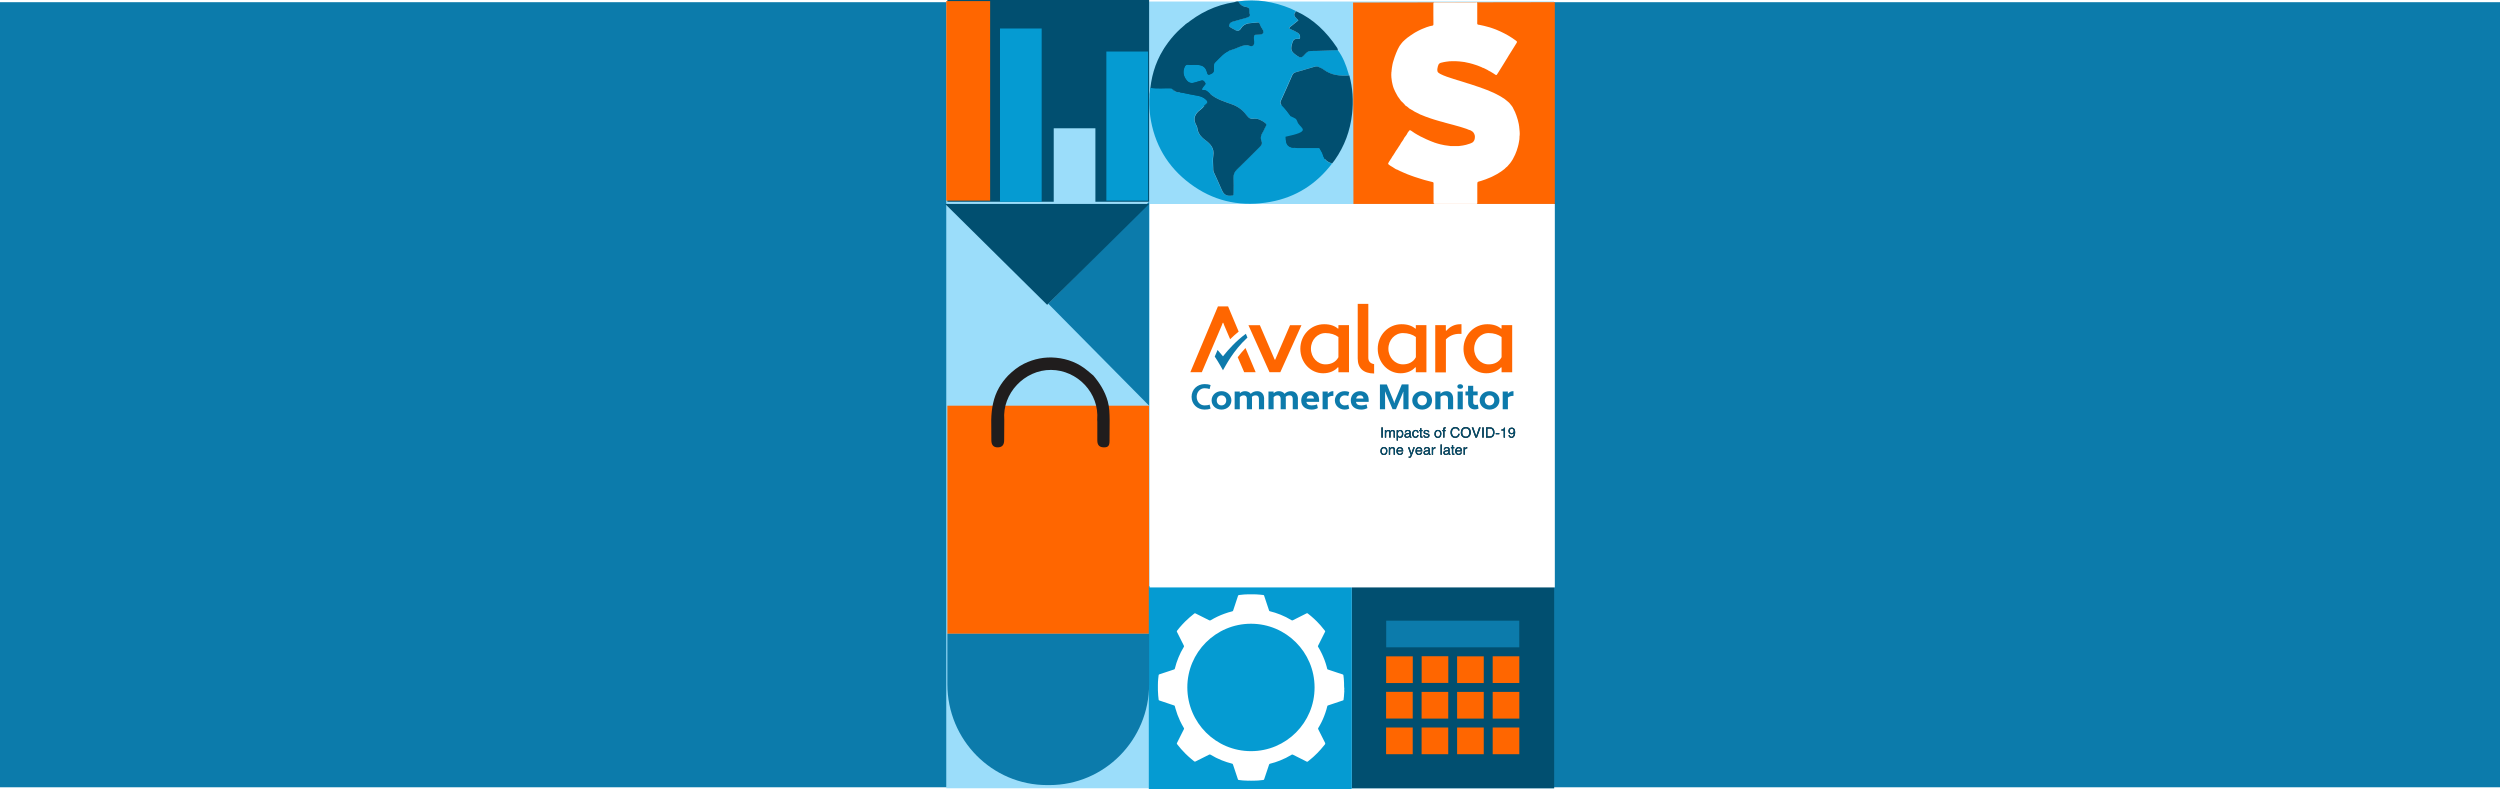<?xml version="1.0" encoding="UTF-8"?>
<svg width="1140px" height="360px" viewBox="0 0 1140 360" version="1.1" xmlns="http://www.w3.org/2000/svg" xmlns:xlink="http://www.w3.org/1999/xlink">
    <title>Artboard</title>
    <defs>
        <filter x="-14.0%" y="-10.8%" width="128.1%" height="121.7%" filterUnits="objectBoundingBox" id="filter-1">
            <feOffset dx="0" dy="0" in="SourceAlpha" result="shadowOffsetOuter1"></feOffset>
            <feGaussianBlur stdDeviation="10" in="shadowOffsetOuter1" result="shadowBlurOuter1"></feGaussianBlur>
            <feColorMatrix values="0 0 0 0 0   0 0 0 0 0   0 0 0 0 0  0 0 0 0.8 0" type="matrix" in="shadowBlurOuter1" result="shadowMatrixOuter1"></feColorMatrix>
            <feMerge>
                <feMergeNode in="shadowMatrixOuter1"></feMergeNode>
                <feMergeNode in="SourceGraphic"></feMergeNode>
            </feMerge>
        </filter>
        <path d="M1.28,5.318 L1.28,0.656 L0.64,0.656 L0.64,5.318 L1.28,5.318 Z M2.804,5.318 L2.804,3.515 C2.804,3.077 2.893,2.775 3.07,2.608 C3.247,2.441 3.444,2.357 3.661,2.357 C3.898,2.357 4.061,2.436 4.148,2.595 C4.203,2.701 4.23,2.869 4.23,3.1 L4.23,3.1 L4.23,5.318 L4.813,5.318 L4.813,3.341 C4.813,2.99 4.894,2.739 5.056,2.589 C5.219,2.439 5.412,2.363 5.637,2.363 C5.801,2.363 5.939,2.406 6.053,2.49 C6.166,2.575 6.223,2.73 6.223,2.957 L6.223,2.957 L6.223,5.318 L6.818,5.318 L6.818,3.055 C6.818,2.755 6.774,2.516 6.685,2.338 C6.519,2.008 6.207,1.843 5.749,1.843 C5.534,1.843 5.341,1.887 5.169,1.975 C4.998,2.063 4.848,2.197 4.721,2.379 C4.644,2.231 4.559,2.119 4.466,2.043 C4.3,1.91 4.082,1.843 3.81,1.843 C3.57,1.843 3.356,1.908 3.167,2.037 C3.057,2.113 2.934,2.234 2.798,2.402 L2.798,2.402 L2.798,1.919 L2.231,1.919 L2.231,5.318 L2.804,5.318 Z M8.19,6.673 L8.19,4.937 C8.315,5.091 8.429,5.2 8.531,5.264 C8.705,5.376 8.92,5.432 9.177,5.432 C9.504,5.432 9.79,5.331 10.037,5.131 C10.425,4.813 10.619,4.284 10.619,3.544 C10.619,2.996 10.484,2.574 10.215,2.279 C9.945,1.984 9.617,1.837 9.231,1.837 C8.97,1.837 8.743,1.9 8.55,2.027 C8.414,2.112 8.289,2.231 8.174,2.386 L8.174,2.386 L8.174,1.935 L7.617,1.935 L7.617,6.673 L8.19,6.673 Z M9.101,4.934 C8.706,4.934 8.434,4.758 8.286,4.407 C8.207,4.223 8.168,4 8.168,3.737 C8.168,3.412 8.207,3.143 8.286,2.931 C8.432,2.536 8.704,2.338 9.101,2.338 C9.495,2.338 9.767,2.525 9.916,2.9 C9.994,3.094 10.033,3.327 10.033,3.598 C10.033,4.042 9.945,4.376 9.768,4.599 C9.59,4.822 9.368,4.934 9.101,4.934 Z M12.204,5.432 C12.467,5.432 12.708,5.376 12.927,5.264 C13.145,5.152 13.313,5.019 13.43,4.867 C13.449,5.003 13.482,5.107 13.528,5.181 C13.618,5.321 13.761,5.391 13.958,5.391 C14.039,5.391 14.102,5.388 14.149,5.381 C14.196,5.375 14.264,5.359 14.353,5.334 L14.353,5.334 L14.353,4.912 C14.317,4.918 14.283,4.923 14.251,4.926 C14.219,4.929 14.191,4.931 14.165,4.931 C14.087,4.931 14.035,4.913 14.011,4.877 C13.986,4.841 13.974,4.793 13.974,4.734 L13.974,4.734 L13.974,2.776 C13.974,2.454 13.85,2.217 13.602,2.065 C13.351,1.913 13.026,1.837 12.624,1.837 C12.279,1.837 11.975,1.919 11.712,2.083 C11.45,2.247 11.314,2.538 11.303,2.957 L11.303,2.957 L11.838,2.957 C11.859,2.781 11.905,2.649 11.975,2.56 C12.1,2.399 12.312,2.319 12.612,2.319 C12.871,2.319 13.07,2.363 13.209,2.451 C13.348,2.539 13.417,2.68 13.417,2.874 C13.417,2.97 13.404,3.043 13.379,3.093 C13.334,3.186 13.246,3.241 13.115,3.258 L13.115,3.258 L12.201,3.373 C11.881,3.413 11.622,3.52 11.424,3.693 C11.227,3.867 11.128,4.111 11.128,4.426 C11.128,4.714 11.229,4.953 11.429,5.145 C11.63,5.336 11.888,5.432 12.204,5.432 Z M12.338,4.946 C12.172,4.946 12.029,4.899 11.908,4.804 C11.787,4.708 11.727,4.578 11.727,4.413 C11.727,4.195 11.815,4.037 11.991,3.937 C12.095,3.878 12.251,3.835 12.459,3.807 L12.459,3.807 L12.806,3.763 C12.912,3.75 13.02,3.729 13.131,3.699 C13.241,3.67 13.331,3.633 13.401,3.588 L13.401,3.588 L13.401,4.048 C13.401,4.4 13.242,4.652 12.924,4.807 C12.735,4.9 12.54,4.946 12.338,4.946 Z M16.145,5.416 C16.542,5.416 16.868,5.312 17.122,5.104 C17.377,4.895 17.536,4.566 17.6,4.115 L17.6,4.115 L17.043,4.115 C16.99,4.367 16.894,4.565 16.755,4.71 C16.616,4.855 16.427,4.927 16.19,4.927 C15.88,4.927 15.653,4.811 15.508,4.578 C15.364,4.346 15.292,4.059 15.292,3.718 C15.292,3.38 15.343,3.095 15.445,2.865 C15.602,2.509 15.863,2.332 16.228,2.332 C16.495,2.332 16.689,2.401 16.81,2.54 C16.931,2.678 17.009,2.852 17.043,3.062 L17.043,3.062 L17.6,3.062 C17.551,2.607 17.406,2.286 17.165,2.1 C16.924,1.914 16.612,1.821 16.228,1.821 C15.778,1.821 15.408,1.987 15.117,2.319 C14.826,2.651 14.681,3.116 14.681,3.712 C14.681,4.199 14.813,4.604 15.079,4.929 C15.344,5.254 15.699,5.416 16.145,5.416 Z M18.975,5.372 C19.058,5.372 19.135,5.367 19.206,5.359 C19.277,5.351 19.345,5.337 19.411,5.318 L19.411,5.318 L19.411,4.867 C19.369,4.871 19.331,4.874 19.3,4.875 C19.268,4.876 19.238,4.877 19.21,4.877 C19.106,4.877 19.032,4.865 18.988,4.842 C18.907,4.802 18.867,4.722 18.867,4.604 L18.867,4.604 L18.867,2.386 L19.411,2.386 L19.411,1.919 L18.867,1.919 L18.867,0.97 L18.287,0.97 L18.287,1.919 L17.826,1.919 L17.826,2.386 L18.287,2.386 L18.287,4.636 C18.287,4.853 18.335,5.031 18.431,5.167 C18.526,5.303 18.707,5.372 18.975,5.372 Z M21.19,5.448 C21.661,5.448 22.012,5.338 22.242,5.118 C22.473,4.898 22.588,4.637 22.588,4.334 C22.588,4.021 22.476,3.791 22.254,3.645 C22.113,3.552 21.838,3.456 21.426,3.357 L21.426,3.357 L21.047,3.265 C20.882,3.224 20.756,3.178 20.671,3.125 C20.525,3.036 20.452,2.918 20.452,2.77 C20.452,2.634 20.508,2.525 20.619,2.443 C20.73,2.36 20.894,2.319 21.111,2.319 C21.435,2.319 21.664,2.394 21.795,2.544 C21.876,2.65 21.921,2.768 21.932,2.897 L21.932,2.897 L22.473,2.897 C22.477,2.677 22.408,2.471 22.266,2.281 C22.039,1.981 21.669,1.83 21.155,1.83 C20.763,1.83 20.45,1.93 20.218,2.129 C19.986,2.327 19.869,2.588 19.869,2.909 C19.869,3.182 19.992,3.396 20.239,3.55 C20.377,3.639 20.591,3.719 20.882,3.791 L20.882,3.791 L21.337,3.906 C21.581,3.967 21.744,4.021 21.827,4.067 C21.956,4.144 22.021,4.255 22.021,4.401 C22.021,4.593 21.941,4.735 21.779,4.827 C21.618,4.92 21.431,4.966 21.219,4.966 C20.862,4.966 20.612,4.873 20.468,4.689 C20.389,4.588 20.342,4.442 20.325,4.252 L20.325,4.252 L19.774,4.252 C19.789,4.59 19.902,4.874 20.113,5.104 C20.324,5.333 20.683,5.448 21.19,5.448 Z M26.353,5.442 C26.916,5.442 27.331,5.263 27.598,4.905 C27.865,4.548 27.999,4.095 27.999,3.547 C27.999,2.98 27.847,2.551 27.544,2.259 C27.24,1.967 26.869,1.821 26.43,1.821 C25.94,1.821 25.549,1.99 25.258,2.329 C24.968,2.667 24.822,3.122 24.822,3.693 C24.822,4.226 24.96,4.651 25.236,4.967 C25.512,5.283 25.884,5.442 26.353,5.442 Z M26.408,4.95 C26.062,4.95 25.809,4.829 25.65,4.588 C25.491,4.347 25.411,4.045 25.411,3.684 C25.411,3.307 25.491,2.985 25.65,2.719 C25.809,2.452 26.064,2.319 26.414,2.319 C26.809,2.319 27.087,2.476 27.248,2.789 C27.35,2.988 27.401,3.246 27.401,3.563 C27.401,3.914 27.33,4.233 27.189,4.52 C27.048,4.806 26.787,4.95 26.408,4.95 Z M29.39,5.318 L29.39,2.386 L29.963,2.386 L29.963,1.935 L29.397,1.935 C29.397,1.567 29.414,1.338 29.447,1.248 C29.481,1.158 29.585,1.113 29.759,1.113 C29.783,1.113 29.808,1.114 29.834,1.115 C29.861,1.116 29.904,1.118 29.963,1.123 L29.963,1.123 L29.963,0.602 C29.914,0.598 29.871,0.595 29.833,0.593 C29.794,0.591 29.757,0.59 29.721,0.59 C29.339,0.59 29.081,0.687 28.948,0.882 C28.873,0.992 28.832,1.165 28.824,1.402 L28.824,1.402 L28.824,1.935 L28.349,1.935 L28.349,2.386 L28.824,2.386 L28.824,5.318 L29.39,5.318 Z M34.267,5.438 C34.897,5.438 35.398,5.238 35.769,4.839 C36.079,4.506 36.262,4.095 36.317,3.604 L36.317,3.604 L35.699,3.604 C35.636,3.911 35.539,4.158 35.41,4.347 C35.166,4.704 34.81,4.883 34.343,4.883 C33.836,4.883 33.455,4.713 33.199,4.374 C32.943,4.034 32.815,3.592 32.815,3.046 C32.815,2.379 32.957,1.885 33.24,1.562 C33.524,1.24 33.895,1.078 34.356,1.078 C34.734,1.078 35.027,1.166 35.236,1.342 C35.445,1.517 35.585,1.755 35.655,2.056 L35.655,2.056 L36.272,2.056 C36.236,1.66 36.055,1.307 35.728,0.996 C35.401,0.685 34.942,0.529 34.35,0.529 C33.656,0.529 33.111,0.768 32.717,1.246 C32.352,1.687 32.169,2.25 32.169,2.938 C32.169,3.843 32.412,4.513 32.898,4.946 C33.267,5.274 33.724,5.438 34.267,5.438 Z M39.092,5.454 C39.863,5.454 40.456,5.183 40.872,4.642 C41.226,4.181 41.403,3.602 41.403,2.906 C41.403,2.263 41.249,1.735 40.939,1.323 C40.542,0.794 39.931,0.529 39.105,0.529 C38.316,0.529 37.719,0.817 37.316,1.392 C37.002,1.841 36.845,2.38 36.845,3.011 C36.845,3.709 37.029,4.286 37.396,4.743 C37.808,5.217 38.373,5.454 39.092,5.454 Z M39.169,4.889 C38.581,4.889 38.156,4.712 37.894,4.358 C37.632,4.003 37.501,3.568 37.501,3.052 C37.501,2.407 37.654,1.919 37.959,1.588 C38.265,1.257 38.66,1.091 39.143,1.091 C39.642,1.091 40.035,1.258 40.323,1.592 C40.61,1.927 40.754,2.368 40.754,2.916 C40.754,3.434 40.629,3.892 40.38,4.291 C40.131,4.69 39.727,4.889 39.169,4.889 Z M44.201,5.318 L45.908,0.656 L45.198,0.656 L43.87,4.626 L42.527,0.656 L41.827,0.656 L43.53,5.318 L44.201,5.318 Z M47.289,5.318 L47.289,0.656 L46.649,0.656 L46.649,5.318 L47.289,5.318 Z M50.234,5.318 C51.036,5.318 51.601,4.964 51.93,4.258 C52.117,3.858 52.21,3.411 52.21,2.916 C52.21,2.275 52.052,1.749 51.736,1.339 C51.382,0.884 50.883,0.656 50.24,0.656 L50.24,0.656 L48.346,0.656 L48.346,5.318 L50.234,5.318 Z M50.113,4.778 L48.983,4.778 L48.983,1.199 L50.106,1.199 C50.618,1.199 50.989,1.359 51.219,1.678 C51.449,1.997 51.564,2.446 51.564,3.023 C51.564,3.174 51.548,3.337 51.516,3.512 C51.461,3.806 51.371,4.047 51.246,4.236 C51.089,4.47 50.887,4.629 50.641,4.712 C50.503,4.756 50.327,4.778 50.113,4.778 L50.113,4.778 Z M54.397,3.801 L54.397,3.214 L52.799,3.214 L52.799,3.801 L54.397,3.801 Z M57.007,5.318 L57.007,0.793 L56.555,0.793 C56.475,1.144 56.353,1.367 56.189,1.461 C56.026,1.555 55.737,1.622 55.323,1.662 L55.323,1.662 L55.323,2.1 L56.396,2.1 L56.396,5.318 L57.007,5.318 Z M59.974,5.445 C60.638,5.445 61.109,5.087 61.387,4.372 C61.555,3.943 61.639,3.45 61.639,2.893 C61.639,2.4 61.569,1.99 61.429,1.662 C61.176,1.066 60.718,0.767 60.054,0.767 C59.561,0.767 59.189,0.924 58.936,1.237 C58.684,1.55 58.558,1.913 58.558,2.325 C58.558,2.755 58.685,3.106 58.941,3.379 C59.197,3.652 59.544,3.788 59.984,3.788 C60.2,3.788 60.402,3.748 60.59,3.666 C60.778,3.585 60.935,3.443 61.063,3.242 C60.982,3.938 60.845,4.4 60.652,4.628 C60.459,4.855 60.226,4.969 59.952,4.969 C59.805,4.969 59.674,4.937 59.557,4.873 C59.33,4.753 59.208,4.535 59.191,4.22 L59.191,4.22 L58.612,4.22 C58.612,4.571 58.727,4.863 58.959,5.096 C59.19,5.328 59.528,5.445 59.974,5.445 Z M60.06,3.287 C59.744,3.287 59.514,3.2 59.369,3.025 C59.225,2.851 59.153,2.615 59.153,2.319 C59.153,2.006 59.235,1.756 59.4,1.569 C59.564,1.381 59.786,1.288 60.066,1.288 C60.327,1.288 60.542,1.37 60.711,1.534 C60.88,1.698 60.964,1.947 60.964,2.281 C60.964,2.653 60.87,2.914 60.682,3.063 C60.495,3.212 60.287,3.287 60.06,3.287 Z" id="path-2"></path>
        <path d="M1.719,13.249 C2.281,13.249 2.696,13.07 2.964,12.713 C3.231,12.355 3.365,11.903 3.365,11.355 C3.365,10.788 3.213,10.358 2.909,10.066 C2.606,9.774 2.235,9.629 1.795,9.629 C1.305,9.629 0.915,9.798 0.624,10.136 C0.333,10.475 0.188,10.93 0.188,11.501 C0.188,12.034 0.326,12.459 0.602,12.775 C0.877,13.091 1.25,13.249 1.719,13.249 Z M1.773,12.757 C1.427,12.757 1.175,12.637 1.015,12.396 C0.856,12.154 0.777,11.853 0.777,11.491 C0.777,11.115 0.856,10.793 1.015,10.527 C1.175,10.26 1.429,10.127 1.779,10.127 C2.174,10.127 2.452,10.283 2.613,10.596 C2.715,10.795 2.766,11.053 2.766,11.371 C2.766,11.722 2.696,12.041 2.554,12.327 C2.413,12.614 2.153,12.757 1.773,12.757 Z M4.619,13.125 L4.619,11.345 C4.619,11.123 4.633,10.952 4.662,10.833 C4.69,10.713 4.752,10.597 4.848,10.485 C4.967,10.346 5.105,10.253 5.262,10.206 C5.349,10.179 5.46,10.165 5.596,10.165 C5.863,10.165 6.048,10.271 6.15,10.482 C6.211,10.609 6.242,10.776 6.242,10.984 L6.242,10.984 L6.242,13.125 L6.825,13.125 L6.825,10.945 C6.825,10.603 6.778,10.339 6.685,10.155 C6.515,9.819 6.188,9.651 5.704,9.651 C5.484,9.651 5.283,9.694 5.103,9.781 C4.922,9.868 4.751,10.01 4.59,10.209 L4.59,10.209 L4.59,9.727 L4.046,9.727 L4.046,13.125 L4.619,13.125 Z M9.002,13.246 C9.176,13.246 9.332,13.229 9.47,13.195 C9.727,13.136 9.942,13.022 10.116,12.853 C10.22,12.755 10.314,12.63 10.398,12.477 C10.482,12.323 10.531,12.184 10.546,12.059 L10.546,12.059 L9.982,12.059 C9.94,12.209 9.868,12.342 9.766,12.456 C9.588,12.653 9.349,12.751 9.05,12.751 C8.729,12.751 8.493,12.647 8.34,12.438 C8.187,12.23 8.105,11.953 8.095,11.609 L8.095,11.609 L10.594,11.609 C10.594,11.266 10.577,11.016 10.543,10.86 C10.504,10.631 10.428,10.431 10.313,10.26 C10.195,10.08 10.022,9.934 9.795,9.821 C9.568,9.707 9.333,9.651 9.091,9.651 C8.612,9.651 8.223,9.821 7.926,10.162 C7.629,10.502 7.48,10.945 7.48,11.491 C7.48,12.045 7.628,12.477 7.923,12.784 C8.218,13.092 8.578,13.246 9.002,13.246 Z M10.005,11.155 L8.111,11.155 C8.121,10.863 8.216,10.622 8.394,10.433 C8.572,10.244 8.793,10.149 9.056,10.149 C9.423,10.149 9.685,10.286 9.842,10.561 C9.927,10.71 9.981,10.907 10.005,11.155 L10.005,11.155 Z M13.411,14.518 C13.742,14.518 13.975,14.423 14.111,14.233 C14.247,14.043 14.48,13.514 14.811,12.646 C14.951,12.278 15.125,11.802 15.333,11.218 C15.611,10.442 15.791,9.945 15.871,9.727 L15.871,9.727 L15.238,9.727 L14.318,12.494 L13.404,9.727 L12.755,9.727 L14.015,13.224 C13.986,13.3 13.938,13.416 13.872,13.573 C13.806,13.729 13.768,13.816 13.758,13.833 C13.724,13.884 13.682,13.927 13.632,13.962 C13.582,13.996 13.504,14.014 13.398,14.014 C13.364,14.014 13.325,14.011 13.28,14.004 C13.236,13.998 13.163,13.981 13.064,13.954 L13.064,13.954 L13.064,14.474 C13.127,14.491 13.181,14.503 13.224,14.509 C13.268,14.515 13.33,14.518 13.411,14.518 Z M17.698,13.246 C17.872,13.246 18.028,13.229 18.166,13.195 C18.423,13.136 18.639,13.022 18.813,12.853 C18.917,12.755 19.01,12.63 19.094,12.477 C19.178,12.323 19.227,12.184 19.242,12.059 L19.242,12.059 L18.679,12.059 C18.636,12.209 18.564,12.342 18.462,12.456 C18.284,12.653 18.045,12.751 17.746,12.751 C17.426,12.751 17.189,12.647 17.036,12.438 C16.884,12.23 16.802,11.953 16.791,11.609 L16.791,11.609 L19.29,11.609 C19.29,11.266 19.273,11.016 19.239,10.86 C19.201,10.631 19.124,10.431 19.01,10.26 C18.891,10.08 18.718,9.934 18.491,9.821 C18.264,9.707 18.029,9.651 17.788,9.651 C17.308,9.651 16.92,9.821 16.623,10.162 C16.325,10.502 16.177,10.945 16.177,11.491 C16.177,12.045 16.324,12.477 16.619,12.784 C16.914,13.092 17.274,13.246 17.698,13.246 Z M18.701,11.155 L16.807,11.155 C16.818,10.863 16.912,10.622 17.09,10.433 C17.269,10.244 17.489,10.149 17.753,10.149 C18.12,10.149 18.382,10.286 18.539,10.561 C18.624,10.71 18.678,10.907 18.701,11.155 L18.701,11.155 Z M20.91,13.24 C21.173,13.24 21.414,13.184 21.633,13.071 C21.851,12.959 22.019,12.827 22.136,12.675 C22.155,12.81 22.188,12.915 22.234,12.989 C22.324,13.129 22.467,13.198 22.664,13.198 C22.745,13.198 22.808,13.195 22.855,13.189 C22.902,13.183 22.97,13.167 23.059,13.141 L23.059,13.141 L23.059,12.719 C23.023,12.726 22.989,12.73 22.957,12.734 C22.925,12.737 22.897,12.738 22.871,12.738 C22.793,12.738 22.741,12.72 22.717,12.684 C22.692,12.648 22.68,12.601 22.68,12.542 L22.68,12.542 L22.68,10.584 C22.68,10.262 22.556,10.025 22.308,9.873 C22.057,9.721 21.731,9.644 21.33,9.644 C20.985,9.644 20.681,9.726 20.418,9.89 C20.156,10.054 20.02,10.346 20.009,10.765 L20.009,10.765 L20.544,10.765 C20.565,10.589 20.611,10.457 20.681,10.368 C20.806,10.207 21.018,10.127 21.318,10.127 C21.577,10.127 21.776,10.171 21.915,10.258 C22.054,10.346 22.123,10.487 22.123,10.682 C22.123,10.777 22.11,10.85 22.085,10.901 C22.04,10.994 21.952,11.049 21.821,11.066 L21.821,11.066 L20.907,11.18 C20.587,11.22 20.328,11.327 20.13,11.501 C19.933,11.674 19.834,11.919 19.834,12.234 C19.834,12.521 19.935,12.761 20.135,12.952 C20.336,13.144 20.594,13.24 20.91,13.24 Z M21.044,12.754 C20.878,12.754 20.735,12.707 20.614,12.611 C20.493,12.516 20.433,12.386 20.433,12.221 C20.433,12.003 20.521,11.845 20.697,11.745 C20.801,11.686 20.957,11.642 21.165,11.615 L21.165,11.615 L21.512,11.571 C21.618,11.558 21.726,11.537 21.837,11.507 C21.947,11.477 22.037,11.44 22.107,11.396 L22.107,11.396 L22.107,11.856 C22.107,12.207 21.948,12.46 21.63,12.615 C21.441,12.708 21.246,12.754 21.044,12.754 Z M24.208,13.125 L24.208,11.171 C24.208,10.93 24.285,10.716 24.44,10.531 C24.595,10.346 24.817,10.254 25.106,10.254 C25.14,10.254 25.171,10.255 25.2,10.257 C25.228,10.259 25.26,10.263 25.293,10.27 L25.293,10.27 L25.293,9.667 C25.232,9.66 25.188,9.656 25.163,9.654 C25.137,9.652 25.119,9.651 25.109,9.651 C24.882,9.651 24.681,9.733 24.507,9.897 C24.333,10.061 24.224,10.2 24.179,10.314 L24.179,10.314 L24.179,9.727 L23.635,9.727 L23.635,13.125 L24.208,13.125 Z M28.19,13.125 L28.19,8.464 L27.617,8.464 L27.617,13.125 L28.19,13.125 Z M29.966,13.24 C30.229,13.24 30.47,13.184 30.689,13.071 C30.908,12.959 31.075,12.827 31.192,12.675 C31.211,12.81 31.244,12.915 31.291,12.989 C31.38,13.129 31.523,13.198 31.72,13.198 C31.801,13.198 31.865,13.195 31.911,13.189 C31.958,13.183 32.026,13.167 32.115,13.141 L32.115,13.141 L32.115,12.719 C32.079,12.726 32.045,12.73 32.013,12.734 C31.981,12.737 31.953,12.738 31.927,12.738 C31.849,12.738 31.797,12.72 31.773,12.684 C31.748,12.648 31.736,12.601 31.736,12.542 L31.736,12.542 L31.736,10.584 C31.736,10.262 31.612,10.025 31.364,9.873 C31.113,9.721 30.788,9.644 30.387,9.644 C30.041,9.644 29.737,9.726 29.475,9.89 C29.212,10.054 29.076,10.346 29.066,10.765 L29.066,10.765 L29.6,10.765 C29.622,10.589 29.667,10.457 29.737,10.368 C29.862,10.207 30.075,10.127 30.374,10.127 C30.633,10.127 30.832,10.171 30.971,10.258 C31.11,10.346 31.179,10.487 31.179,10.682 C31.179,10.777 31.166,10.85 31.141,10.901 C31.096,10.994 31.008,11.049 30.877,11.066 L30.877,11.066 L29.963,11.18 C29.643,11.22 29.384,11.327 29.186,11.501 C28.989,11.674 28.89,11.919 28.89,12.234 C28.89,12.521 28.991,12.761 29.191,12.952 C29.392,13.144 29.65,13.24 29.966,13.24 Z M30.1,12.754 C29.935,12.754 29.791,12.707 29.67,12.611 C29.549,12.516 29.489,12.386 29.489,12.221 C29.489,12.003 29.577,11.845 29.753,11.745 C29.857,11.686 30.013,11.642 30.221,11.615 L30.221,11.615 L30.568,11.571 C30.674,11.558 30.782,11.537 30.893,11.507 C31.003,11.477 31.093,11.44 31.163,11.396 L31.163,11.396 L31.163,11.856 C31.163,12.207 31.004,12.46 30.686,12.615 C30.497,12.708 30.302,12.754 30.1,12.754 Z M33.477,13.179 C33.56,13.179 33.637,13.175 33.708,13.167 C33.779,13.158 33.848,13.144 33.913,13.125 L33.913,13.125 L33.913,12.675 C33.871,12.679 33.834,12.682 33.802,12.683 C33.77,12.684 33.741,12.684 33.713,12.684 C33.609,12.684 33.535,12.673 33.49,12.649 C33.409,12.609 33.369,12.53 33.369,12.411 L33.369,12.411 L33.369,10.193 L33.913,10.193 L33.913,9.727 L33.369,9.727 L33.369,8.778 L32.79,8.778 L32.79,9.727 L32.328,9.727 L32.328,10.193 L32.79,10.193 L32.79,12.443 C32.79,12.661 32.838,12.838 32.933,12.975 C33.029,13.111 33.21,13.179 33.477,13.179 Z M35.817,13.246 C35.991,13.246 36.147,13.229 36.285,13.195 C36.542,13.136 36.757,13.022 36.931,12.853 C37.035,12.755 37.129,12.63 37.213,12.477 C37.297,12.323 37.346,12.184 37.361,12.059 L37.361,12.059 L36.797,12.059 C36.755,12.209 36.683,12.342 36.581,12.456 C36.403,12.653 36.164,12.751 35.865,12.751 C35.544,12.751 35.308,12.647 35.155,12.438 C35.002,12.23 34.92,11.953 34.91,11.609 L34.91,11.609 L37.409,11.609 C37.409,11.266 37.392,11.016 37.358,10.86 C37.319,10.631 37.243,10.431 37.128,10.26 C37.01,10.08 36.837,9.934 36.61,9.821 C36.383,9.707 36.148,9.651 35.906,9.651 C35.427,9.651 35.038,9.821 34.741,10.162 C34.444,10.502 34.295,10.945 34.295,11.491 C34.295,12.045 34.443,12.477 34.738,12.784 C35.033,13.092 35.393,13.246 35.817,13.246 Z M36.82,11.155 L34.926,11.155 C34.936,10.863 35.031,10.622 35.209,10.433 C35.387,10.244 35.608,10.149 35.871,10.149 C36.238,10.149 36.5,10.286 36.657,10.561 C36.742,10.71 36.796,10.907 36.82,11.155 L36.82,11.155 Z M38.701,13.125 L38.701,11.171 C38.701,10.93 38.778,10.716 38.933,10.531 C39.088,10.346 39.31,10.254 39.599,10.254 C39.633,10.254 39.664,10.255 39.693,10.257 C39.721,10.259 39.752,10.263 39.786,10.27 L39.786,10.27 L39.786,9.667 C39.725,9.66 39.681,9.656 39.656,9.654 C39.63,9.652 39.612,9.651 39.602,9.651 C39.375,9.651 39.174,9.733 39,9.897 C38.826,10.061 38.717,10.2 38.672,10.314 L38.672,10.314 L38.672,9.727 L38.128,9.727 L38.128,13.125 L38.701,13.125 Z" id="path-3"></path>
    </defs>
    <g id="Artboard" stroke="none" stroke-width="1" fill="none" fill-rule="evenodd">
        <rect id="Rectangle" fill="#0C7BAB" x="0" y="1" width="1140" height="358"></rect>
        <g id="Group-Copy-2" filter="url(#filter-1)" transform="translate(431, 0)" fill-rule="nonzero">
            <polygon id="Rectangle" fill="#9BDDFA" transform="translate(139.061, 180.074) rotate(90) translate(-139.061, -180.074) " points="-40.318 41.506 318.44 41.506 318.44 318.642 -40.318 318.642"></polygon>
            <rect id="Rectangle" fill="#FF6600" x="1" y="185" width="92" height="104"></rect>
            <rect id="Rectangle" fill="#014F70" x="1" y="0" width="92" height="92"></rect>
            <rect id="Rectangle" fill="#014F70" transform="translate(231.553, 313.381) rotate(90) translate(-231.553, -313.381) " x="185.453" y="267.227" width="92.201" height="92.307"></rect>
            <polygon id="Rectangle" fill="#059BD2" transform="translate(139.115, 313.544) rotate(90) translate(-139.115, -313.544) " points="92.879 267.283 185.35 267.283 185.35 359.806 92.879 359.806"></polygon>
            <polygon id="Path" fill="#FF6600" points="278 1 278 93 186.162 93 186 1.162"></polygon>
            <path d="M46.477,358 L47.523,358 C72.624,358 93,337.417 93,312 L93,289 L1,289 L1,312 C1,337.417 21.376,358 46.477,358 Z" id="Path" fill="#0C7BAB"></path>
            <polygon id="Path" fill="#0C7BAB" points="47 138.487 47 138.487 93 185 93 92"></polygon>
            <polygon id="Path" fill="#014F70" points="46.5 139 46.5 139 93 93 0 93"></polygon>
            <polygon id="Rectangle" fill="#FF6600" transform="translate(10.5, 46) rotate(-90) translate(-10.5, -46) " points="-35 36 56 36 56 56 -35 56"></polygon>
            <polygon id="Rectangle" fill="#059BD2" transform="translate(34.5, 52.5) rotate(-90) translate(-34.5, -52.5) " points="-5 43 74 43 74 62 -5 62"></polygon>
            <polygon id="Rectangle" fill="#9BDDFA" transform="translate(59, 75.5) rotate(-90) translate(-59, -75.5) " points="42 66 76 66 76 85 42 85"></polygon>
            <polygon id="Rectangle" fill="#059BD2" transform="translate(83, 57.5) rotate(-90) translate(-83, -57.5) " points="49 48 117 48 117 67 49 67"></polygon>
            <path d="M21,191.395 C21.136,186.245 21.978,181.311 24.56,176.757 C25.702,174.752 27.115,172.935 28.691,171.255 C30.865,169.113 33.202,167.216 35.947,165.861 C40.54,163.611 45.432,162.635 50.514,163.123 C55.922,163.638 60.841,165.562 65.026,169.113 C65.869,169.818 66.711,170.55 67.581,171.255 C70.516,174.724 72.88,178.519 74.13,182.965 C74.918,185.757 74.946,188.576 75,191.422 C74.973,194.621 74.973,197.819 74.946,201.045 C74.946,203.213 74.321,203.972 72.554,203.999 C70.407,204.027 69.402,203.051 69.374,200.909 C69.347,198.036 69.374,195.19 69.374,192.317 C69.374,192.018 69.347,191.747 69.32,191.449 C70.353,179.17 60.27,168.761 48.258,168.68 C36.11,168.625 25.946,179.468 26.952,191.449 C26.925,194.539 26.925,197.657 26.897,200.747 C26.897,202.942 25.919,203.999 23.908,203.999 C22.033,203.999 21.054,202.888 21.054,200.747 C21.027,197.602 21.027,194.485 21,191.395 Z" id="Path" fill="#201D1D"></path>
            <path d="M242.326,1 C242.353,1 242.407,1 242.434,1 C242.65,1.242 242.623,1.564 242.623,1.833 C242.596,4.573 242.65,7.314 242.623,10.054 C242.623,10.43 242.515,10.807 242.785,11.129 C243.081,11.371 243.486,11.236 243.809,11.371 C244.456,11.478 245.13,11.639 245.777,11.801 C246.64,12.042 247.53,12.23 248.393,12.499 C248.797,12.66 249.256,12.795 249.66,12.929 C250.172,13.09 250.658,13.305 251.143,13.466 C251.871,13.789 252.599,14.084 253.3,14.407 C254.46,14.944 255.565,15.535 256.671,16.153 C257.318,16.556 257.965,16.932 258.612,17.362 C259.151,17.738 259.717,18.088 260.257,18.517 C260.877,19.028 260.877,19.082 260.445,19.78 C260.284,20.022 260.149,20.318 259.96,20.559 C259.205,21.768 258.45,22.977 257.695,24.186 C257.452,24.563 257.237,24.939 256.994,25.288 C256.832,25.503 256.698,25.745 256.59,25.986 C256.293,26.497 255.943,26.981 255.646,27.518 C255.43,27.84 255.215,28.136 255.053,28.485 C254.837,28.808 254.621,29.103 254.46,29.452 C253.651,30.688 252.869,31.951 252.114,33.214 C251.952,33.429 251.79,33.671 251.655,33.912 C251.467,34.288 251.224,34.288 250.9,34.074 C250.523,33.832 250.146,33.563 249.768,33.321 C249.66,33.268 249.579,33.214 249.471,33.16 C248.932,32.811 248.42,32.488 247.827,32.247 C247.476,31.951 247.045,31.763 246.64,31.575 C246.452,31.467 246.263,31.387 246.074,31.279 C245.858,31.172 245.67,31.064 245.427,30.984 C245.265,30.93 245.13,30.876 244.969,30.849 C244.807,30.796 244.672,30.688 244.537,30.608 C243.944,30.339 243.351,30.097 242.731,29.882 C242.542,29.802 242.353,29.748 242.164,29.694 C241.625,29.506 241.113,29.345 240.574,29.184 C240.088,29.049 239.603,28.888 239.091,28.781 C238.471,28.619 237.85,28.485 237.203,28.378 C237.095,28.351 236.961,28.297 236.853,28.297 C236.691,28.27 236.556,28.27 236.394,28.243 C236.26,28.216 236.152,28.19 236.017,28.19 C233.995,27.894 231.972,27.84 229.923,27.948 C229.438,28.002 228.953,28.055 228.44,28.136 C227.766,28.216 227.092,28.378 226.418,28.539 C225.825,28.646 225.313,28.861 224.989,29.399 C224.854,29.64 224.8,29.909 224.692,30.178 C224.665,30.258 224.638,30.339 224.638,30.42 C224.531,30.903 224.396,31.387 224.396,31.87 C224.396,32.354 224.504,32.757 224.854,33.106 C225.366,33.509 225.906,33.832 226.526,34.074 C226.58,34.1 226.634,34.1 226.661,34.127 C226.822,34.208 226.984,34.288 227.173,34.369 C227.524,34.503 227.874,34.665 228.225,34.772 C228.386,34.826 228.521,34.88 228.683,34.96 C228.872,35.041 229.06,35.094 229.249,35.148 C230.112,35.444 231.002,35.739 231.865,36.008 C232.431,36.223 233.024,36.33 233.563,36.545 C233.779,36.626 234.022,36.68 234.237,36.733 C235.235,37.056 236.233,37.378 237.23,37.674 C237.311,37.701 237.392,37.727 237.473,37.754 C237.662,37.835 237.85,37.889 238.039,37.942 C238.363,38.077 238.686,38.13 239.037,38.238 C239.333,38.345 239.657,38.453 239.953,38.533 C240.762,38.829 241.598,39.071 242.434,39.366 C243.027,39.581 243.62,39.769 244.214,39.957 C244.618,40.172 245.076,40.28 245.508,40.441 C245.67,40.522 245.831,40.575 245.993,40.629 C246.721,40.925 247.449,41.14 248.177,41.489 C248.609,41.65 248.986,41.865 249.418,42.026 C249.66,42.107 249.876,42.214 250.119,42.322 C250.55,42.564 251.008,42.778 251.467,42.993 C252.734,43.611 253.947,44.337 255.107,45.143 C255.242,45.25 255.349,45.358 255.484,45.438 C255.996,45.788 256.401,46.244 256.913,46.621 C257.156,46.835 257.399,47.077 257.587,47.346 C257.992,47.83 258.396,48.313 258.747,48.85 C259.151,49.63 259.529,50.409 259.906,51.188 C259.96,51.322 259.987,51.457 260.041,51.564 C260.095,51.698 260.176,51.86 260.203,51.994 C260.257,52.155 260.338,52.289 260.391,52.424 C260.472,52.612 260.526,52.8 260.58,52.988 C260.769,53.552 260.958,54.116 261.119,54.681 C261.281,55.325 261.443,55.997 261.578,56.642 C261.605,56.803 261.632,56.964 261.632,57.099 C261.632,57.233 261.686,57.341 261.713,57.475 C261.821,58.281 261.847,59.087 261.955,59.92 C262.009,60.484 262.009,61.075 261.982,61.639 C261.821,62.257 261.955,62.875 261.847,63.493 C261.74,63.869 261.767,64.272 261.659,64.648 C261.551,65.454 261.335,66.26 261.119,67.066 C261.039,67.281 260.958,67.523 260.904,67.738 C260.823,68.034 260.715,68.329 260.634,68.625 C260.607,68.705 260.58,68.786 260.553,68.867 C260.499,69.028 260.445,69.162 260.365,69.323 C260.203,69.699 260.068,70.102 259.906,70.479 C259.529,71.177 259.205,71.876 258.855,72.574 C258.774,72.682 258.693,72.789 258.639,72.923 C258.342,73.461 257.938,73.944 257.587,74.455 C257.399,74.724 257.156,74.939 256.94,75.18 C256.698,75.449 256.509,75.771 256.212,76.013 C256.077,76.148 255.889,76.282 255.727,76.389 C255.538,76.551 255.349,76.739 255.188,76.927 C255.161,76.954 255.107,77.007 255.08,77.034 C254.729,77.276 254.379,77.545 254.055,77.813 C253.839,77.948 253.678,78.109 253.462,78.243 C252.303,79.022 251.089,79.748 249.822,80.339 C249.687,80.419 249.525,80.473 249.391,80.554 C249.229,80.634 249.067,80.715 248.878,80.796 C248.663,80.876 248.474,80.93 248.285,81.037 C247.961,81.172 247.611,81.306 247.287,81.44 C247.018,81.548 246.748,81.655 246.505,81.763 C245.777,82.058 245.023,82.273 244.295,82.515 C243.782,82.676 243.243,82.73 242.785,83.026 C242.569,83.751 242.677,84.503 242.65,85.256 C242.623,87.593 242.65,89.904 242.65,92.241 C242.65,92.483 242.704,92.751 242.488,92.966 C242.272,93.02 242.057,92.993 241.841,92.993 C235.828,92.993 229.788,92.993 223.776,92.993 C222.697,92.993 222.697,92.993 222.697,91.865 C222.697,89.071 222.697,86.276 222.697,83.482 C222.697,83.214 222.535,83.079 222.293,83.026 C221.996,82.972 221.699,82.918 221.43,82.811 C220.81,82.649 220.163,82.515 219.542,82.327 C218.868,82.193 218.194,81.951 217.547,81.763 C216.388,81.387 215.228,81.037 214.069,80.661 C213.557,80.473 213.044,80.339 212.559,80.124 C211.993,79.909 211.4,79.694 210.833,79.479 C210.105,79.157 209.377,78.861 208.622,78.539 C208.488,78.458 208.353,78.378 208.191,78.324 C208.056,78.27 207.894,78.216 207.76,78.163 C207.706,78.136 207.679,78.109 207.625,78.082 C207.49,78.001 207.355,77.948 207.22,77.894 C207.086,77.813 206.951,77.76 206.816,77.706 C206.762,77.679 206.708,77.652 206.681,77.625 C206.25,77.33 205.683,77.303 205.252,76.98 C204.551,76.443 203.742,76.067 203.014,75.583 C202.798,75.422 202.556,75.261 202.34,75.1 C201.989,74.858 201.882,74.589 202.151,74.213 C202.421,73.568 202.933,73.085 203.23,72.467 C203.311,72.359 203.392,72.252 203.472,72.144 C203.715,71.688 203.931,71.231 204.281,70.855 C204.578,70.398 204.848,69.941 205.144,69.484 C205.306,69.296 205.36,69.055 205.522,68.84 C205.98,68.195 206.438,67.55 206.843,66.852 C207.193,66.287 207.625,65.804 207.867,65.186 C208.056,64.836 208.38,64.541 208.568,64.192 C208.784,63.842 209.054,63.547 209.189,63.144 C209.404,62.633 209.863,62.284 210.132,61.8 C210.267,61.612 210.402,61.397 210.537,61.209 C210.752,60.806 210.914,60.35 211.238,60.027 C211.292,59.947 211.373,59.893 211.427,59.812 C211.858,59.248 211.858,59.248 212.451,59.597 C212.505,59.624 212.532,59.651 212.586,59.678 C213.071,60.054 213.611,60.377 214.123,60.726 C214.554,60.994 214.986,61.236 215.444,61.505 C215.633,61.612 215.822,61.693 216.01,61.8 C216.172,61.908 216.361,62.042 216.55,62.123 C216.819,62.257 217.062,62.392 217.331,62.499 C217.439,62.553 217.52,62.606 217.628,62.633 C218.761,63.224 219.947,63.762 221.133,64.245 C221.484,64.407 221.861,64.568 222.212,64.675 C222.401,64.729 222.562,64.81 222.751,64.863 C222.832,64.89 222.913,64.917 222.967,64.971 C223.236,65.105 223.533,65.159 223.803,65.239 C223.883,65.266 223.964,65.293 224.045,65.32 C224.288,65.401 224.531,65.481 224.773,65.535 C225.474,65.723 226.175,65.938 226.903,66.045 C227.2,66.126 227.524,66.153 227.82,66.234 C228.521,66.341 229.249,66.475 229.977,66.529 C230.139,66.583 230.301,66.61 230.489,66.61 C231.676,66.637 232.862,66.556 234.049,66.61 C234.21,66.61 234.372,66.583 234.561,66.556 C235.558,66.475 236.529,66.26 237.5,66.045 C237.931,65.938 238.363,65.777 238.794,65.642 C239.199,65.589 239.549,65.374 239.9,65.239 C240.25,65.132 240.52,64.917 240.762,64.702 C241.113,64.38 241.302,63.923 241.436,63.466 C241.463,63.359 241.49,63.251 241.49,63.144 C241.706,62.123 241.463,61.209 240.87,60.403 C240.762,60.242 240.628,60.108 240.466,60 C239.98,59.651 239.468,59.329 238.848,59.221 C238.471,59.06 238.12,58.872 237.743,58.764 C237.095,58.55 236.448,58.335 235.774,58.12 C235.127,57.878 234.453,57.744 233.779,57.529 C233.132,57.287 232.431,57.233 231.757,56.964 C231.11,56.803 230.462,56.615 229.815,56.454 C229.222,56.293 228.629,56.105 228.036,55.97 C227.55,55.782 227.038,55.702 226.526,55.54 C225.906,55.352 225.286,55.245 224.692,55.03 C223.587,54.681 222.481,54.412 221.403,54.009 C220.594,53.74 219.785,53.445 218.976,53.149 C218.707,53.042 218.464,52.934 218.194,52.827 C217.871,52.692 217.52,52.558 217.197,52.424 C217.008,52.289 216.738,52.289 216.55,52.182 C216.415,52.075 216.253,51.994 216.091,51.913 C216.01,51.886 215.956,51.833 215.875,51.806 C215.309,51.537 214.743,51.242 214.177,50.973 C213.53,50.597 212.91,50.194 212.262,49.818 C212.047,49.683 211.804,49.63 211.615,49.442 C211.184,49.012 210.726,48.662 210.213,48.34 C209.809,48.179 209.62,47.803 209.377,47.507 C209.162,47.265 208.919,47.05 208.703,46.809 C208.622,46.728 208.515,46.621 208.434,46.54 C208.272,46.379 208.11,46.217 207.921,46.083 C207.84,46.003 207.787,45.922 207.733,45.841 C207.463,45.385 207.086,45.008 206.816,44.552 C206.681,44.31 206.438,44.149 206.331,43.88 C205.98,43.128 205.522,42.483 205.171,41.731 C204.928,41.247 204.713,40.71 204.497,40.199 C204.254,39.608 204.12,38.963 203.958,38.345 C203.769,37.539 203.607,36.76 203.553,35.927 C203.553,35.712 203.526,35.524 203.472,35.336 C203.419,34.53 203.392,33.724 203.472,32.891 C203.526,32.703 203.58,32.488 203.553,32.3 C203.58,31.333 203.823,30.42 203.958,29.452 C204.093,28.861 204.2,28.27 204.416,27.706 C204.74,26.524 205.171,25.369 205.629,24.213 C205.899,23.622 206.142,23.004 206.411,22.413 C206.573,22.171 206.681,21.903 206.816,21.661 C206.843,21.607 206.87,21.58 206.897,21.527 C206.978,21.392 207.059,21.204 207.139,21.07 C207.22,20.935 207.301,20.828 207.382,20.694 C207.76,20.103 208.245,19.619 208.676,19.055 C209.377,18.383 210.078,17.738 210.833,17.147 C211.292,16.825 211.75,16.449 212.235,16.153 C212.64,15.884 213.044,15.616 213.449,15.347 C213.691,15.186 213.961,15.052 214.204,14.863 C214.716,14.568 215.228,14.299 215.741,14.031 C216.145,13.843 216.55,13.628 216.954,13.44 C217.17,13.359 217.385,13.278 217.574,13.171 C218.221,12.902 218.868,12.633 219.542,12.392 C220.028,12.23 220.513,12.069 220.998,11.935 C221.349,11.854 221.699,11.747 222.05,11.72 C222.508,11.666 222.643,11.451 222.643,11.021 C222.616,9.598 222.643,8.174 222.616,6.75 C222.589,6.615 222.616,6.454 222.616,6.32 C222.589,4.815 222.643,3.311 222.616,1.806 C222.616,1.564 222.616,1.322 222.778,1.134 C222.994,1.054 223.209,1.107 223.425,1.107 C229.519,1.107 235.585,1.107 241.679,1.107 C241.895,1.054 242.111,1.134 242.326,1 Z" id="Path" fill="#FFFFFF"></path>
            <path d="M181.919,313.109 C181.865,312.947 181.919,312.784 181.892,312.649 C181.892,312.541 181.892,312.433 181.892,312.324 C181.892,312.216 181.892,312.135 181.892,312.027 C181.892,311.946 181.892,311.864 181.892,311.783 C181.892,311.54 181.892,311.296 181.865,311.053 C181.838,309.997 181.73,308.942 181.595,307.914 C181.568,307.697 181.46,307.616 181.271,307.535 C180.488,307.291 179.732,307.021 178.949,306.777 C177.464,306.263 175.952,305.803 174.494,305.289 C174.332,305.235 174.224,305.153 174.197,304.964 C174.143,304.666 174.062,304.369 173.981,304.071 C173.414,301.933 172.631,299.877 171.659,297.874 C171.173,296.873 170.633,295.872 170.039,294.924 C169.958,294.789 169.931,294.654 170.012,294.519 C170.066,294.41 170.12,294.302 170.174,294.194 C171.2,292.164 172.199,290.135 173.225,288.105 C173.333,287.916 173.306,287.781 173.171,287.618 C172.523,286.779 171.848,285.967 171.146,285.156 C170.606,284.56 170.066,283.965 169.499,283.397 C169.067,282.964 168.635,282.558 168.203,282.152 C167.285,281.313 166.34,280.501 165.341,279.744 C165.152,279.581 164.99,279.581 164.801,279.689 C162.721,280.745 160.642,281.773 158.563,282.828 C158.32,282.964 158.131,282.937 157.915,282.801 C156.295,281.8 154.594,280.961 152.839,280.258 C151.273,279.635 149.68,279.121 148.033,278.715 C147.844,278.661 147.763,278.58 147.709,278.418 C147.439,277.579 147.142,276.767 146.872,275.928 C146.386,274.494 145.927,273.06 145.441,271.625 C145.387,271.436 145.306,271.355 145.09,271.328 C144.604,271.274 144.091,271.219 143.605,271.165 C142.498,271.057 141.418,271.003 140.311,271.003 C138.988,271.003 137.638,270.976 136.315,271.084 C135.532,271.138 134.776,271.219 133.993,271.328 C133.723,271.355 133.615,271.463 133.534,271.707 C132.805,273.926 132.049,276.144 131.32,278.391 C131.239,278.607 131.131,278.715 130.915,278.769 C129.673,279.067 128.458,279.446 127.27,279.879 C125.109,280.664 123.057,281.638 121.086,282.828 C120.843,282.964 120.654,282.964 120.411,282.856 C118.332,281.8 116.226,280.772 114.147,279.716 C113.958,279.635 113.823,279.608 113.634,279.744 C112.176,280.88 110.772,282.098 109.449,283.397 C108.99,283.83 108.558,284.317 108.126,284.777 C107.289,285.67 106.506,286.617 105.75,287.591 C105.588,287.781 105.588,287.943 105.696,288.159 C106.749,290.243 107.775,292.327 108.828,294.383 C108.963,294.627 108.963,294.816 108.801,295.033 C107.856,296.575 107.046,298.172 106.371,299.849 C105.696,301.5 105.129,303.178 104.724,304.91 C104.67,305.099 104.589,305.207 104.4,305.262 C103.86,305.424 103.32,305.64 102.78,305.803 C101.079,306.371 99.405,306.939 97.704,307.481 C97.461,307.562 97.353,307.67 97.326,307.941 C97.299,308.401 97.218,308.861 97.164,309.321 C97.056,310.322 97.002,311.323 97.002,312.324 C97.002,313.948 96.975,315.572 97.137,317.168 C97.191,317.818 97.272,318.467 97.353,319.117 C97.38,319.252 97.434,319.333 97.542,319.36 C97.596,319.387 97.677,319.414 97.731,319.441 C99.945,320.199 102.186,320.903 104.4,321.687 C104.589,321.741 104.697,321.85 104.724,322.039 C104.805,322.391 104.886,322.716 104.994,323.04 C105.534,324.989 106.236,326.883 107.1,328.723 C107.64,329.833 108.207,330.942 108.855,331.997 C108.963,332.16 108.963,332.295 108.882,332.457 C108.504,333.188 108.153,333.919 107.775,334.649 C107.073,336.029 106.398,337.437 105.696,338.817 C105.588,339.006 105.615,339.141 105.75,339.331 C106.884,340.846 108.153,342.226 109.476,343.579 C109.881,343.985 110.313,344.391 110.745,344.797 C111.663,345.636 112.608,346.421 113.553,347.178 C113.769,347.341 113.931,347.341 114.147,347.232 C116.199,346.177 118.278,345.149 120.357,344.12 C120.6,343.985 120.789,344.012 121.032,344.148 C122.652,345.149 124.353,345.988 126.108,346.691 C127.648,347.314 129.241,347.828 130.861,348.234 C131.05,348.288 131.158,348.369 131.212,348.558 C131.401,349.154 131.617,349.722 131.806,350.317 C132.373,351.995 132.913,353.673 133.48,355.351 C133.534,355.54 133.642,355.648 133.858,355.675 C135.127,355.838 136.396,355.973 137.692,355.973 C137.773,355.973 137.827,355.973 137.908,355.973 C138.043,355.973 138.151,355.973 138.286,355.973 C138.394,355.973 138.502,355.973 138.637,355.973 C138.853,355.973 139.096,355.946 139.312,356 C139.42,356 139.528,356 139.663,356 C139.879,355.946 140.122,356 140.338,355.973 C140.446,355.973 140.554,355.973 140.662,355.973 C140.77,355.973 140.851,355.973 140.959,355.973 C141.04,355.973 141.094,355.973 141.175,355.973 C141.661,355.973 142.147,355.946 142.633,355.919 C143.443,355.865 144.226,355.784 145.036,355.675 C145.279,355.648 145.387,355.54 145.468,355.323 C146.197,353.077 146.953,350.859 147.709,348.64 C147.79,348.423 147.898,348.315 148.114,348.261 C149.68,347.882 151.192,347.395 152.677,346.799 C154.54,346.069 156.322,345.176 157.996,344.148 C158.185,344.039 158.32,344.039 158.536,344.12 C159.805,344.77 161.101,345.392 162.37,346.042 C163.207,346.475 164.045,346.881 164.882,347.314 C165.044,347.395 165.179,347.395 165.341,347.259 C165.503,347.124 165.665,347.016 165.827,346.881 C166.529,346.339 167.204,345.744 167.852,345.176 C168.473,344.608 169.094,344.039 169.688,343.417 C170.201,342.876 170.741,342.334 171.227,341.766 C171.848,341.036 172.469,340.278 173.09,339.547 C173.36,339.222 173.36,338.979 173.171,338.6 C172.145,336.598 171.146,334.568 170.12,332.539 C170.012,332.322 169.985,332.133 170.147,331.943 C170.39,331.591 170.579,331.213 170.795,330.834 C171.821,329.021 172.658,327.126 173.333,325.151 C173.684,324.123 174.008,323.067 174.251,322.012 C174.278,321.85 174.359,321.741 174.548,321.687 C174.845,321.606 175.142,321.471 175.439,321.39 C176.978,320.875 178.49,320.361 180.029,319.847 C180.488,319.685 180.947,319.55 181.406,319.387 C181.541,319.333 181.622,319.306 181.649,319.144 C181.784,318.088 181.919,317.06 181.946,316.005 C181.946,315.761 181.946,315.518 182,315.301 C182,315.247 182,315.22 182,315.166 C181.946,315.057 182,314.949 181.973,314.841 C181.973,314.733 181.973,314.652 181.973,314.543 C181.973,314.435 181.973,314.354 181.973,314.246 C181.973,314.11 181.946,313.948 182,313.813 C181.919,313.623 181.919,313.38 181.919,313.109 Z M139.447,342.524 C123.408,342.524 110.475,329.562 110.421,313.488 C110.394,297.468 123.408,284.425 139.447,284.425 C155.458,284.425 168.419,297.387 168.446,313.434 C168.5,329.508 155.485,342.551 139.447,342.524 Z" id="Shape" fill="#FFFFFF"></path>
            <g id="Group" transform="translate(93, 93)">
                <rect id="Rectangle" fill="#FFFFFF" x="0.243" y="0.027" width="184.757" height="174.838"></rect>
                <g transform="translate(18.635, 45.5)">
                    <g>
                        <path d="M15.043,23.988 C15.043,23.988 13.477,22.104 12.585,21.081 L11.289,24.096 C13.153,26.842 14.368,29.212 15.043,30.342 C16.366,28.135 19.553,21.565 26.197,15.427 L25.468,13.704 C21.147,16.854 17.474,20.892 15.043,23.988" id="Path" fill="#0D7AAB"></path>
                        <path d="M81.319,24.608 C81.319,26.358 82.345,27.273 83.966,27.542 L83.966,31.823 C79.077,31.769 76.485,29.4 76.485,24.958 L76.485,0.054 L81.319,0.054 L81.319,24.608 L81.319,24.608 Z M97.091,27.65 C99.522,27.65 101.764,26.735 103.006,24.392 L103.006,15.185 C101.547,14.054 99.468,13.381 97.091,13.381 C93.472,13.381 90.474,16.477 90.474,20.515 C90.474,24.5 93.472,27.65 97.091,27.65 M96.47,9.342 C99.36,9.342 101.358,10.15 102.763,11.362 L102.979,11.281 L102.979,9.773 L107.813,9.773 L107.813,31.258 L102.979,31.258 L102.979,29.077 L102.709,28.996 C101.331,30.585 98.955,31.715 96.011,31.715 C90.231,31.715 85.613,26.762 85.613,20.542 C85.64,14.269 90.447,9.342 96.47,9.342 M111.864,31.312 L116.699,31.312 L116.699,16.262 C118.211,14.7 120.318,13.731 122.775,13.731 L123.801,13.731 L123.801,9.342 L123.207,9.342 C120.561,9.342 118.373,10.581 116.942,12.304 L116.672,12.223 L116.672,9.773 L111.837,9.773 L111.837,31.312 L111.864,31.312 Z M61.766,27.65 C64.196,27.65 66.438,26.735 67.68,24.392 L67.68,15.185 C66.222,14.054 64.142,13.381 61.766,13.381 C58.147,13.381 55.149,16.477 55.149,20.515 C55.176,24.5 58.147,27.65 61.766,27.65 M61.172,9.342 C64.061,9.342 66.06,10.15 67.464,11.362 L67.68,11.281 L67.68,9.773 L72.515,9.773 L72.515,31.258 L67.68,31.258 L67.68,29.077 L67.41,28.996 C66.033,30.585 63.656,31.715 60.712,31.715 C54.933,31.715 50.315,26.762 50.315,20.542 C50.342,14.269 55.122,9.342 61.172,9.342 M136.171,27.65 C138.601,27.65 140.843,26.735 142.085,24.392 L142.085,15.185 C140.627,14.054 138.547,13.381 136.171,13.381 C132.552,13.381 129.581,16.477 129.581,20.515 C129.581,24.5 132.552,27.65 136.171,27.65 M135.577,9.342 C138.466,9.342 140.465,10.15 141.869,11.362 L142.085,11.281 L142.085,9.773 L146.92,9.773 L146.92,31.258 L142.085,31.258 L142.085,29.077 L141.815,28.996 C140.438,30.585 138.061,31.715 135.118,31.715 C129.338,31.715 124.72,26.762 124.72,20.542 C124.747,14.269 129.527,9.342 135.577,9.342 M24.712,31.231 L29.951,31.231 L25.306,20.192 C23.955,21.619 22.794,23.046 21.768,24.392 L24.712,31.231 Z M45.615,9.8 L38.864,25.496 L38.809,25.496 L38.782,25.496 L38.755,25.496 L38.728,25.496 L38.701,25.496 L38.674,25.496 L38.62,25.496 L31.869,9.8 L26.656,9.8 L36.271,31.231 L36.271,31.231 L36.325,31.231 L41.132,31.231 L41.186,31.231 L41.186,31.231 L50.828,9.8 L45.615,9.8 Z M17.366,1.212 L17.339,1.212 L12.774,1.212 L12.747,1.212 L0.162,31.231 L5.401,31.231 L14.503,9.854 L14.935,8.696 L15.178,8.696 L15.61,9.854 L18.311,16.181 C19.526,14.996 20.823,13.812 22.2,12.708 L17.366,1.212 Z" id="Shape" fill="#FF6600"></path>
                        <path d="M6.644,46.362 C7.508,46.362 8.264,46.281 8.939,45.985 L9.399,47.815 C8.507,48.165 7.67,48.273 6.644,48.273 C3.268,48.273 0.729,45.769 0.729,42.458 C0.729,39.146 3.295,36.642 6.644,36.642 C7.643,36.642 8.507,36.75 9.399,37.1 L8.939,38.904 C8.318,38.688 7.535,38.527 6.644,38.527 C4.618,38.527 3.052,40.277 3.052,42.431 C3.079,44.746 4.618,46.362 6.644,46.362 M14.368,46.362 C13.099,46.362 12.207,45.419 12.207,44.073 C12.207,42.754 13.099,41.785 14.368,41.785 C15.61,41.785 16.528,42.754 16.528,44.073 C16.528,45.419 15.637,46.362 14.368,46.362 M14.368,39.873 C11.775,39.873 9.858,41.731 9.858,44.073 C9.858,46.415 11.748,48.273 14.368,48.273 C16.961,48.273 18.878,46.415 18.878,44.073 C18.878,41.731 16.961,39.873 14.368,39.873 M33.813,43.4 C33.813,41.058 32.436,39.873 30.653,39.873 C29.411,39.873 28.412,40.331 27.709,41.085 C27.115,40.277 26.17,39.873 25.117,39.873 C24.118,39.873 23.334,40.25 22.821,40.762 L22.713,40.735 L22.713,40.035 L20.364,40.035 L20.364,48.112 L22.713,48.112 L22.713,42.646 C23.091,42.135 23.793,41.785 24.523,41.785 C25.306,41.785 25.927,42.242 25.927,43.346 L25.927,48.138 L28.277,48.138 L28.277,43.077 C28.277,42.888 28.25,42.673 28.223,42.485 C28.655,41.973 29.33,41.785 30.032,41.785 C30.842,41.785 31.436,42.269 31.436,43.4 L31.436,48.112 L33.786,48.112 L33.786,43.4 L33.813,43.4 Z M49.234,43.4 C49.234,41.058 47.857,39.873 46.074,39.873 C44.832,39.873 43.833,40.331 43.131,41.085 C42.536,40.277 41.591,39.873 40.538,39.873 C39.539,39.873 38.755,40.25 38.242,40.762 L38.134,40.735 L38.134,40.035 L35.785,40.035 L35.785,48.112 L38.134,48.112 L38.134,42.646 C38.512,42.135 39.215,41.785 39.944,41.785 C40.727,41.785 41.348,42.242 41.348,43.346 L41.348,48.138 L43.698,48.138 L43.698,43.077 C43.698,42.888 43.671,42.673 43.644,42.485 C44.076,41.973 44.751,41.785 45.453,41.785 C46.264,41.785 46.858,42.269 46.858,43.4 L46.858,48.112 L49.207,48.112 L49.207,43.4 L49.234,43.4 Z M53.177,43.238 C53.393,42.296 53.961,41.785 54.987,41.785 C55.797,41.785 56.445,42.188 56.526,43.238 L53.177,43.238 M58.876,43.777 C58.822,41.219 57.228,39.873 54.879,39.873 C52.232,39.9 50.72,41.865 50.72,44.1 C50.72,46.712 52.583,48.273 55.5,48.273 C56.472,48.273 57.445,48.058 58.309,47.573 L57.904,45.877 C57.201,46.2 56.364,46.362 55.5,46.362 C53.961,46.335 53.258,45.85 53.096,44.746 L58.876,44.746 L58.876,43.777 M60.496,48.138 L62.846,48.138 L62.846,42.781 C63.386,42.323 64.142,42.027 65.007,42.027 L65.385,42.027 L65.385,39.873 L65.169,39.873 C64.25,39.873 63.467,40.331 62.927,40.977 L62.819,40.95 L62.819,40.035 L60.469,40.035 L60.469,48.138 L60.496,48.138 Z M70.516,46.362 C69.274,46.362 68.274,45.419 68.274,44.073 C68.274,42.754 69.274,41.785 70.516,41.785 C71.218,41.785 71.731,41.919 72.164,42.108 L72.623,40.304 C71.92,39.954 71.272,39.873 70.516,39.873 C68.004,39.873 66.06,41.731 66.06,44.073 C66.06,46.415 68.004,48.273 70.516,48.273 C71.272,48.273 71.92,48.165 72.623,47.815 L72.164,45.985 C71.677,46.281 71.11,46.362 70.516,46.362 M75.755,43.238 C75.972,42.296 76.539,41.785 77.565,41.785 C78.375,41.785 79.023,42.188 79.104,43.238 L75.755,43.238 M81.481,43.777 C81.427,41.219 79.834,39.873 77.484,39.873 C74.837,39.9 73.325,41.865 73.325,44.1 C73.325,46.712 75.188,48.273 78.105,48.273 C79.077,48.273 80.05,48.058 80.914,47.573 L80.509,45.877 C79.807,46.2 78.969,46.362 78.105,46.362 C76.566,46.335 75.864,45.85 75.701,44.746 L81.481,44.746 L81.481,43.777 M96.578,36.804 L93.364,44.531 L93.202,45.258 L93.094,45.258 L92.932,44.531 L89.745,36.804 L86.612,36.804 L86.612,48.112 L88.962,48.112 L88.962,40.115 L89.07,40.088 L89.313,40.842 L92.365,48.085 L93.931,48.085 L96.983,40.815 L97.199,40.142 L97.307,40.169 L97.307,48.085 L99.657,48.085 L99.657,36.777 L96.578,36.777 L96.578,36.804 Z M105.869,46.362 C104.599,46.362 103.708,45.419 103.708,44.073 C103.708,42.754 104.599,41.785 105.869,41.785 C107.111,41.785 108.029,42.754 108.029,44.073 C108.056,45.419 107.138,46.362 105.869,46.362 M105.869,39.873 C103.276,39.873 101.358,41.731 101.358,44.073 C101.358,46.415 103.249,48.273 105.869,48.273 C108.461,48.273 110.379,46.415 110.379,44.073 C110.379,41.731 108.461,39.873 105.869,39.873 M111.891,48.112 L114.241,48.112 L114.241,42.485 C114.673,42 115.348,41.785 116.077,41.785 C116.942,41.785 117.644,42.269 117.644,43.4 L117.644,48.112 L119.993,48.112 L119.993,43.265 C119.993,41.031 118.67,39.873 117.05,39.873 C115.834,39.873 114.889,40.331 114.322,40.977 L114.214,40.95 L114.214,40.035 L111.864,40.035 L111.864,48.112 L111.891,48.112 Z M122.046,48.112 L124.396,48.112 L124.396,40.035 L122.046,40.035 L122.046,48.112 Z M123.207,36.696 C122.316,36.696 121.911,37.235 121.911,37.746 C121.911,38.231 122.343,38.769 123.207,38.769 C124.126,38.769 124.531,38.231 124.531,37.746 C124.504,37.235 124.126,36.696 123.207,36.696 M125.638,41.812 L126.826,41.812 L126.826,45.177 C126.826,47.088 128.123,48.192 129.851,48.192 C130.445,48.192 131.147,48.058 131.58,47.842 L131.255,45.985 C130.985,46.092 130.607,46.146 130.229,46.146 C129.608,46.146 129.149,45.823 129.149,45.042 L129.149,41.785 L131.174,41.785 L131.174,40.008 L129.149,40.008 L129.149,37.423 L126.799,37.423 L126.799,40.008 L125.611,40.008 L125.611,41.812 L125.638,41.812 Z M136.603,46.362 C135.334,46.362 134.442,45.419 134.442,44.073 C134.442,42.754 135.334,41.785 136.603,41.785 C137.845,41.785 138.764,42.754 138.764,44.073 C138.764,45.419 137.845,46.362 136.603,46.362 M136.603,39.873 C134.01,39.873 132.093,41.731 132.093,44.073 C132.093,46.415 133.983,48.273 136.603,48.273 C139.196,48.273 141.113,46.415 141.113,44.073 C141.113,41.731 139.196,39.873 136.603,39.873 M142.626,48.138 L144.975,48.138 L144.975,42.781 C145.515,42.323 146.272,42.027 147.136,42.027 L147.514,42.027 L147.514,39.873 L147.298,39.873 C146.38,39.873 145.596,40.331 145.056,40.977 L144.948,40.95 L144.948,40.035 L142.599,40.035 L142.599,48.138 L142.626,48.138 Z" id="Shape" fill="#0D7AAB"></path>
                    </g>
                    <g transform="translate(86.643, 55.723)">
                        <g id="ImpactsofCOVID-19">
                            <use fill="#000000" xlink:href="#path-2"></use>
                            <use fill="#014F70" xlink:href="#path-2"></use>
                        </g>
                        <g id="oneyearlater">
                            <use fill="#000000" xlink:href="#path-3"></use>
                            <use fill="#014F70" xlink:href="#path-3"></use>
                        </g>
                    </g>
                </g>
            </g>
            <g id="Group" transform="translate(201, 283)">
                <rect id="Rectangle" fill="#FF6600" x="0.081" y="16.294" width="12.146" height="12.173"></rect>
                <rect id="Rectangle" fill="#FF6600" x="16.276" y="16.24" width="12.146" height="12.173"></rect>
                <rect id="Rectangle" fill="#FF6600" x="32.443" y="16.294" width="12.146" height="12.173"></rect>
                <rect id="Rectangle" fill="#FF6600" x="0.054" y="32.479" width="12.146" height="12.173"></rect>
                <rect id="Rectangle" fill="#FF6600" x="16.249" y="32.506" width="12.146" height="12.173"></rect>
                <rect id="Rectangle" fill="#FF6600" x="32.443" y="32.506" width="12.146" height="12.173"></rect>
                <rect id="Rectangle" fill="#FF6600" x="0.054" y="48.746" width="12.146" height="12.173"></rect>
                <rect id="Rectangle" fill="#FF6600" x="16.249" y="48.746" width="12.146" height="12.173"></rect>
                <rect id="Rectangle" fill="#FF6600" x="32.443" y="48.746" width="12.146" height="12.173"></rect>
                <rect id="Rectangle" fill="#FF6600" x="48.665" y="16.267" width="12.146" height="12.173"></rect>
                <rect id="Rectangle" fill="#FF6600" x="48.665" y="32.506" width="12.146" height="12.173"></rect>
                <rect id="Rectangle" fill="#FF6600" x="48.665" y="48.746" width="12.146" height="12.173"></rect>
                <rect id="Rectangle" fill="#0C7BAB" x="0.108" y="0.027" width="60.676" height="12.146"></rect>
            </g>
            <g id="Group" transform="translate(93, 0)">
                <path d="M72.021,70.318 C72.562,70.48 77.969,73.805 78.672,73.292 C82.916,70.156 78.05,67.722 78.861,73.021 C78.942,73.508 80.807,72.724 81.159,71.183 C83.511,69.399 80.618,62.829 80.915,64.451 C82.943,63.883 84.971,63.37 87.052,63.153 C87.89,63.072 88.215,62.64 88.404,61.856 C89.323,57.963 90.269,54.07 91.297,50.204 C91.513,49.393 91.243,48.825 90.837,48.257 C89.188,45.932 87.512,43.607 85.836,41.309 C85.484,40.823 85.025,40.498 84.403,40.39 C83.7,40.282 83.024,39.958 82.348,39.958 C78.077,39.931 74.806,37.795 71.805,35.064 C67.263,38.444 63.613,42.553 60.639,47.365 C56.827,53.556 54.692,60.207 54.34,67.452 C54.313,68.074 54.854,70.642 54.854,71.264 C56.719,72.048 57.503,70.831 59.693,70.723 C61.369,70.642 63.721,70.507 64.749,70.047 C68.696,70.642 64.208,64.857 65.289,63.775 C64.424,63.072 63.559,62.369 62.694,61.667" id="Path" fill="#014F70"></path>
                <path d="M17.816,45.635 C18.357,45.797 23.764,49.122 24.467,48.609 C28.711,45.473 23.845,43.04 24.656,48.338 C24.737,48.825 26.602,48.041 26.954,46.5 C29.306,44.716 26.413,38.146 26.71,39.768 C28.738,39.201 30.766,38.687 32.847,38.471 C33.685,38.39 34.01,37.957 34.199,37.173 C35.118,33.28 36.065,29.387 37.092,25.521 C37.308,24.71 37.038,24.142 36.632,23.574 C34.983,21.249 33.307,18.924 31.631,16.626 C31.279,16.14 30.82,15.815 30.198,15.707 C29.495,15.599 28.819,15.275 28.143,15.275 C23.872,15.248 20.601,13.112 17.6,10.381 C13.058,13.761 9.408,17.87 6.434,22.682 C2.622,28.873 0.757,35.632 0.324,42.958 C0.297,43.58 0.649,45.959 0.622,46.581 C2.487,47.365 3.271,46.149 5.461,46.04 C7.137,45.959 9.489,45.824 10.517,45.365 C14.464,45.959 9.976,40.174 11.057,39.092 C10.192,38.39 9.327,37.687 8.462,36.984" id="Path" fill="#014F70"></path>
                <g id="Path">
                    <path d="M83.43,74.562 C76.265,83.943 66.938,89.945 55.286,92.054 C42.823,94.325 31.09,92.27 20.547,85.079 C9.922,77.833 3.217,67.858 0.838,55.097 C-0.081,50.069 -0.135,45.067 0.541,40.039 C3.758,40.742 7.002,40.201 10.246,40.363 C11.03,40.796 11.409,41.742 12.49,41.877 C14.572,42.147 16.626,42.499 18.654,42.985 C21.114,43.58 23.845,43.472 25.872,45.419 C26.629,46.149 26.927,46.662 25.953,47.446 C25.034,48.176 24.358,49.203 23.412,49.906 C20.736,51.88 19.708,54.178 21.547,57.287 C21.844,57.801 21.898,58.449 22.033,59.071 C22.493,61.207 23.845,62.613 25.548,63.856 C27.9,65.587 29.738,67.587 29.171,70.94 C28.873,72.697 29.117,74.535 29.117,76.319 C29.117,77.049 29.09,77.779 29.414,78.482 C30.576,80.997 31.739,83.511 32.82,86.079 C33.604,87.972 34.469,89.35 36.984,89.215 C38.281,89.161 38.417,88.891 38.417,87.89 C38.39,85.592 38.498,83.294 38.39,81.024 C38.308,79.483 38.768,78.374 39.903,77.293 C43.391,73.967 46.743,70.48 50.204,67.101 C51.042,66.263 51.664,65.533 51.123,64.235 C50.555,62.856 50.907,61.504 51.718,60.234 C52.258,59.423 52.529,58.422 53.069,57.611 C53.61,56.746 53.259,56.314 52.583,55.827 C50.988,54.692 49.339,53.799 47.284,54.097 C46.067,54.259 45.31,53.745 44.526,52.718 C42.823,50.474 40.823,48.663 37.984,47.635 C34.334,46.284 30.441,45.256 27.44,42.499 C26.629,41.769 25.899,40.904 24.575,41.039 C23.926,41.12 23.926,40.606 24.223,40.174 C24.494,39.768 24.791,39.363 25.088,38.984 C25.44,38.552 25.926,38.227 25.413,37.578 C24.98,37.038 24.629,36.47 23.791,36.713 C22.844,37.011 21.898,37.227 20.952,37.551 C19.465,38.092 18.14,37.903 17.113,36.659 C15.545,34.767 15.14,32.604 16.194,30.333 C16.87,28.9 18.303,29.765 19.357,29.576 C19.898,29.468 20.465,29.576 21.033,29.549 C23.439,29.522 25.521,29.928 26.278,32.712 C26.413,33.226 26.575,34.307 27.44,33.983 C28.333,33.631 29.495,33.28 29.468,31.901 C29.468,31.279 29.468,30.658 29.468,30.036 C29.468,29.468 29.495,28.927 29.955,28.495 C32.28,26.224 34.28,23.547 37.66,22.655 C39.849,22.087 41.742,20.682 44.121,20.574 C45.256,20.519 46.635,21.547 47.446,20.601 C48.176,19.762 47.608,18.33 47.69,17.167 C47.744,16.572 47.608,15.869 48.528,15.815 C49.744,15.734 51.447,15.897 51.907,14.977 C52.421,13.896 51.042,12.679 50.555,11.49 C50.339,10.922 50.231,10.057 49.258,10.219 C46.608,10.652 43.607,10.003 41.823,12.896 C41.012,14.247 39.931,14.247 38.741,13.382 C38.39,13.139 37.93,13.058 37.606,12.787 C37.146,12.382 36.173,12.274 36.362,11.436 C36.524,10.652 37.065,10.084 37.984,9.841 C40.201,9.273 42.364,8.57 44.553,7.975 C45.473,7.732 46.149,7.164 45.77,6.299 C45.31,5.245 46.338,3.433 44.364,3.19 C42.634,2.974 41.363,2.19 40.606,0.622 C48.906,-0.595 56.854,0.73 64.532,3.893 C65.37,4.244 66.181,4.677 67.019,5.083 C64.911,6.975 66.992,8.002 67.993,9.219 C66.749,10.219 65.641,11.192 64.451,12.058 C63.64,12.652 63.505,12.923 64.586,13.328 C65.668,13.734 66.722,14.328 67.722,14.923 C68.533,15.41 68.831,16.356 68.75,17.167 C68.642,17.978 67.722,17.627 67.182,17.654 C66.181,17.708 65.641,18.222 65.343,19.168 C64.235,22.709 64.505,23.439 67.614,25.521 C68.75,26.278 69.534,26.278 70.48,25.251 C71.345,24.277 72.129,23.196 73.805,23.196 C77.888,23.196 81.943,22.953 86.025,22.817 C88.377,25.981 89.783,29.603 90.864,33.334 C90.972,33.685 91.081,34.037 91.162,34.388 C86.89,34.713 82.781,34.334 79.239,31.577 C78.672,31.144 77.915,30.955 77.266,30.576 C76.671,30.252 76.076,30.225 75.481,30.387 C72.589,31.225 69.696,32.036 66.803,32.928 C66.1,33.145 65.533,33.442 65.181,34.253 C63.505,38.146 61.775,42.039 59.99,45.905 C59.639,46.689 59.639,47.257 60.288,47.879 C61.883,49.42 63.235,51.177 64.532,52.988 C67.019,54.286 66.911,53.664 67.912,56.178 C69.588,58.747 73.886,59.882 62.261,62.342 C62.234,66.317 63.397,67.479 67.425,67.479 C70.804,67.479 74.211,67.479 77.59,67.479 C78.158,68.56 78.942,69.561 79.239,70.723 C79.861,72.967 81.375,74.022 83.43,74.562 Z" fill="#059BD2"></path>
                    <path d="M40.715,0.676 C41.472,2.244 42.742,3.001 44.472,3.244 C46.446,3.515 45.392,5.326 45.878,6.353 C46.257,7.218 45.581,7.786 44.662,8.029 C42.472,8.624 40.282,9.327 38.092,9.895 C37.173,10.138 36.659,10.706 36.47,11.49 C36.281,12.328 37.227,12.436 37.714,12.842 C38.038,13.112 38.498,13.193 38.849,13.436 C40.039,14.301 41.12,14.301 41.931,12.95 C43.688,10.057 46.716,10.706 49.366,10.273 C50.339,10.111 50.447,10.949 50.663,11.544 C51.123,12.733 52.502,13.923 52.015,15.031 C51.583,15.978 49.852,15.788 48.636,15.869 C47.717,15.924 47.852,16.626 47.798,17.221 C47.717,18.384 48.257,19.817 47.554,20.655 C46.743,21.601 45.392,20.574 44.229,20.628 C41.85,20.736 39.958,22.142 37.768,22.709 C34.388,23.601 32.388,26.305 30.063,28.549 C29.603,28.981 29.576,29.522 29.576,30.09 C29.576,30.712 29.549,31.333 29.576,31.955 C29.603,33.334 28.441,33.685 27.549,34.037 C26.683,34.361 26.521,33.28 26.386,32.766 C25.656,29.982 23.547,29.576 21.141,29.603 C20.574,29.603 20.006,29.522 19.465,29.63 C18.384,29.819 16.951,28.954 16.302,30.387 C15.248,32.658 15.653,34.821 17.221,36.713 C18.249,37.957 19.573,38.146 21.06,37.606 C21.979,37.281 22.953,37.038 23.899,36.767 C24.737,36.497 25.088,37.065 25.521,37.633 C26.035,38.281 25.575,38.633 25.197,39.038 C24.872,39.417 24.575,39.795 24.331,40.228 C24.061,40.66 24.034,41.174 24.683,41.093 C26.008,40.958 26.738,41.796 27.549,42.553 C30.549,45.31 34.442,46.338 38.092,47.69 C40.931,48.744 42.958,50.528 44.635,52.772 C45.419,53.799 46.176,54.313 47.392,54.151 C49.447,53.853 51.096,54.746 52.691,55.881 C53.367,56.368 53.718,56.8 53.178,57.665 C52.637,58.503 52.367,59.477 51.826,60.288 C51.015,61.558 50.663,62.883 51.231,64.289 C51.772,65.587 51.15,66.317 50.312,67.155 C46.878,70.534 43.499,74.022 40.012,77.347 C38.876,78.428 38.444,79.564 38.498,81.078 C38.606,83.376 38.525,85.647 38.525,87.944 C38.525,88.945 38.417,89.215 37.092,89.269 C34.551,89.377 33.712,88.026 32.928,86.133 C31.847,83.565 30.685,81.051 29.522,78.536 C29.198,77.806 29.225,77.103 29.225,76.374 C29.225,74.589 28.981,72.751 29.279,70.994 C29.847,67.641 28.008,65.641 25.656,63.91 C23.953,62.667 22.601,61.234 22.142,59.125 C22.006,58.531 21.952,57.855 21.655,57.341 C19.817,54.232 20.817,51.934 23.52,49.96 C24.467,49.258 25.142,48.257 26.062,47.5 C27.035,46.689 26.738,46.203 25.981,45.473 C23.953,43.499 21.222,43.634 18.762,43.04 C16.735,42.553 14.68,42.201 12.598,41.931 C11.517,41.796 11.138,40.85 10.354,40.417 C9.624,38.822 8.462,37.524 7.299,36.254 C10.652,33.929 10.49,31.009 6.867,28.873 C6.461,28.63 6.191,28.36 6.191,27.873 C6.191,26.954 5.569,26.332 5.083,25.629 C6.002,24.358 6.678,22.953 7.326,21.52 C10.544,21.493 13.761,21.466 16.951,21.439 C18.573,21.412 20.06,20.303 20.276,18.951 C20.682,16.545 20.114,14.761 18.411,14.301 C16.789,13.869 16.329,12.896 16.275,11.463 C22.844,5.948 30.279,2.298 38.822,1 C39.39,0.838 40.012,0.487 40.715,0.676 Z" fill="#014F70"></path>
                    <path d="M64.667,52.988 C63.37,51.204 62.018,49.447 60.423,47.879 C59.774,47.257 59.774,46.689 60.126,45.905 C61.883,42.039 63.64,38.173 65.316,34.253 C65.668,33.442 66.263,33.145 66.938,32.928 C69.831,32.063 72.724,31.225 75.617,30.387 C76.211,30.225 76.833,30.252 77.401,30.576 C78.05,30.928 78.807,31.117 79.374,31.577 C82.943,34.334 87.025,34.713 91.297,34.388 C92.865,40.174 93.216,46.013 92.54,51.988 C91.675,59.639 89.107,66.614 84.7,72.913 C84.322,73.454 83.889,73.994 83.484,74.508 C81.429,73.967 79.915,72.913 79.32,70.669 C79.023,69.534 78.239,68.506 77.671,67.425 C73.994,65.343 78.212,64.262 77.996,62.64 C79.158,62.613 80.348,62.586 81.51,62.586 C83.592,62.559 85.133,61.45 85.403,59.72 C85.782,57.206 85.079,55.908 82.916,55.043 C82.348,54.827 81.862,54.719 81.618,53.826 C80.131,48.447 74.589,47.068 70.453,50.988 C70.074,51.339 69.831,51.988 69.101,51.718 C67.344,51.069 65.938,51.826 64.667,52.988 Z" fill="#014F70"></path>
                    <path d="M86.106,22.872 C82.024,23.007 77.969,23.25 73.886,23.25 C72.21,23.25 71.453,24.331 70.561,25.305 C69.615,26.359 68.831,26.359 67.695,25.575 C64.613,23.493 64.316,22.736 65.424,19.222 C65.722,18.276 66.263,17.789 67.263,17.708 C67.831,17.681 68.723,18.032 68.831,17.221 C68.939,16.41 68.642,15.464 67.803,14.977 C66.803,14.383 65.749,13.815 64.667,13.382 C63.586,12.977 63.721,12.706 64.532,12.112 C65.722,11.247 66.83,10.273 68.074,9.273 C67.074,8.056 64.992,7.029 67.101,5.137 C74.995,8.732 80.888,14.572 85.647,21.682 C85.917,22.006 85.971,22.466 86.106,22.872 Z" fill="#014F70"></path>
                    <path d="M62.315,62.369 C62.991,62.748 63.721,62.667 64.451,62.694 C68.939,62.694 73.454,62.721 77.942,62.721 C78.158,64.343 77.671,65.911 77.617,67.506 C74.238,67.506 70.831,67.506 67.452,67.506 C63.451,67.506 62.288,66.344 62.315,62.369 Z" fill="#014F70"></path>
                </g>
            </g>
        </g>
    </g>
</svg>